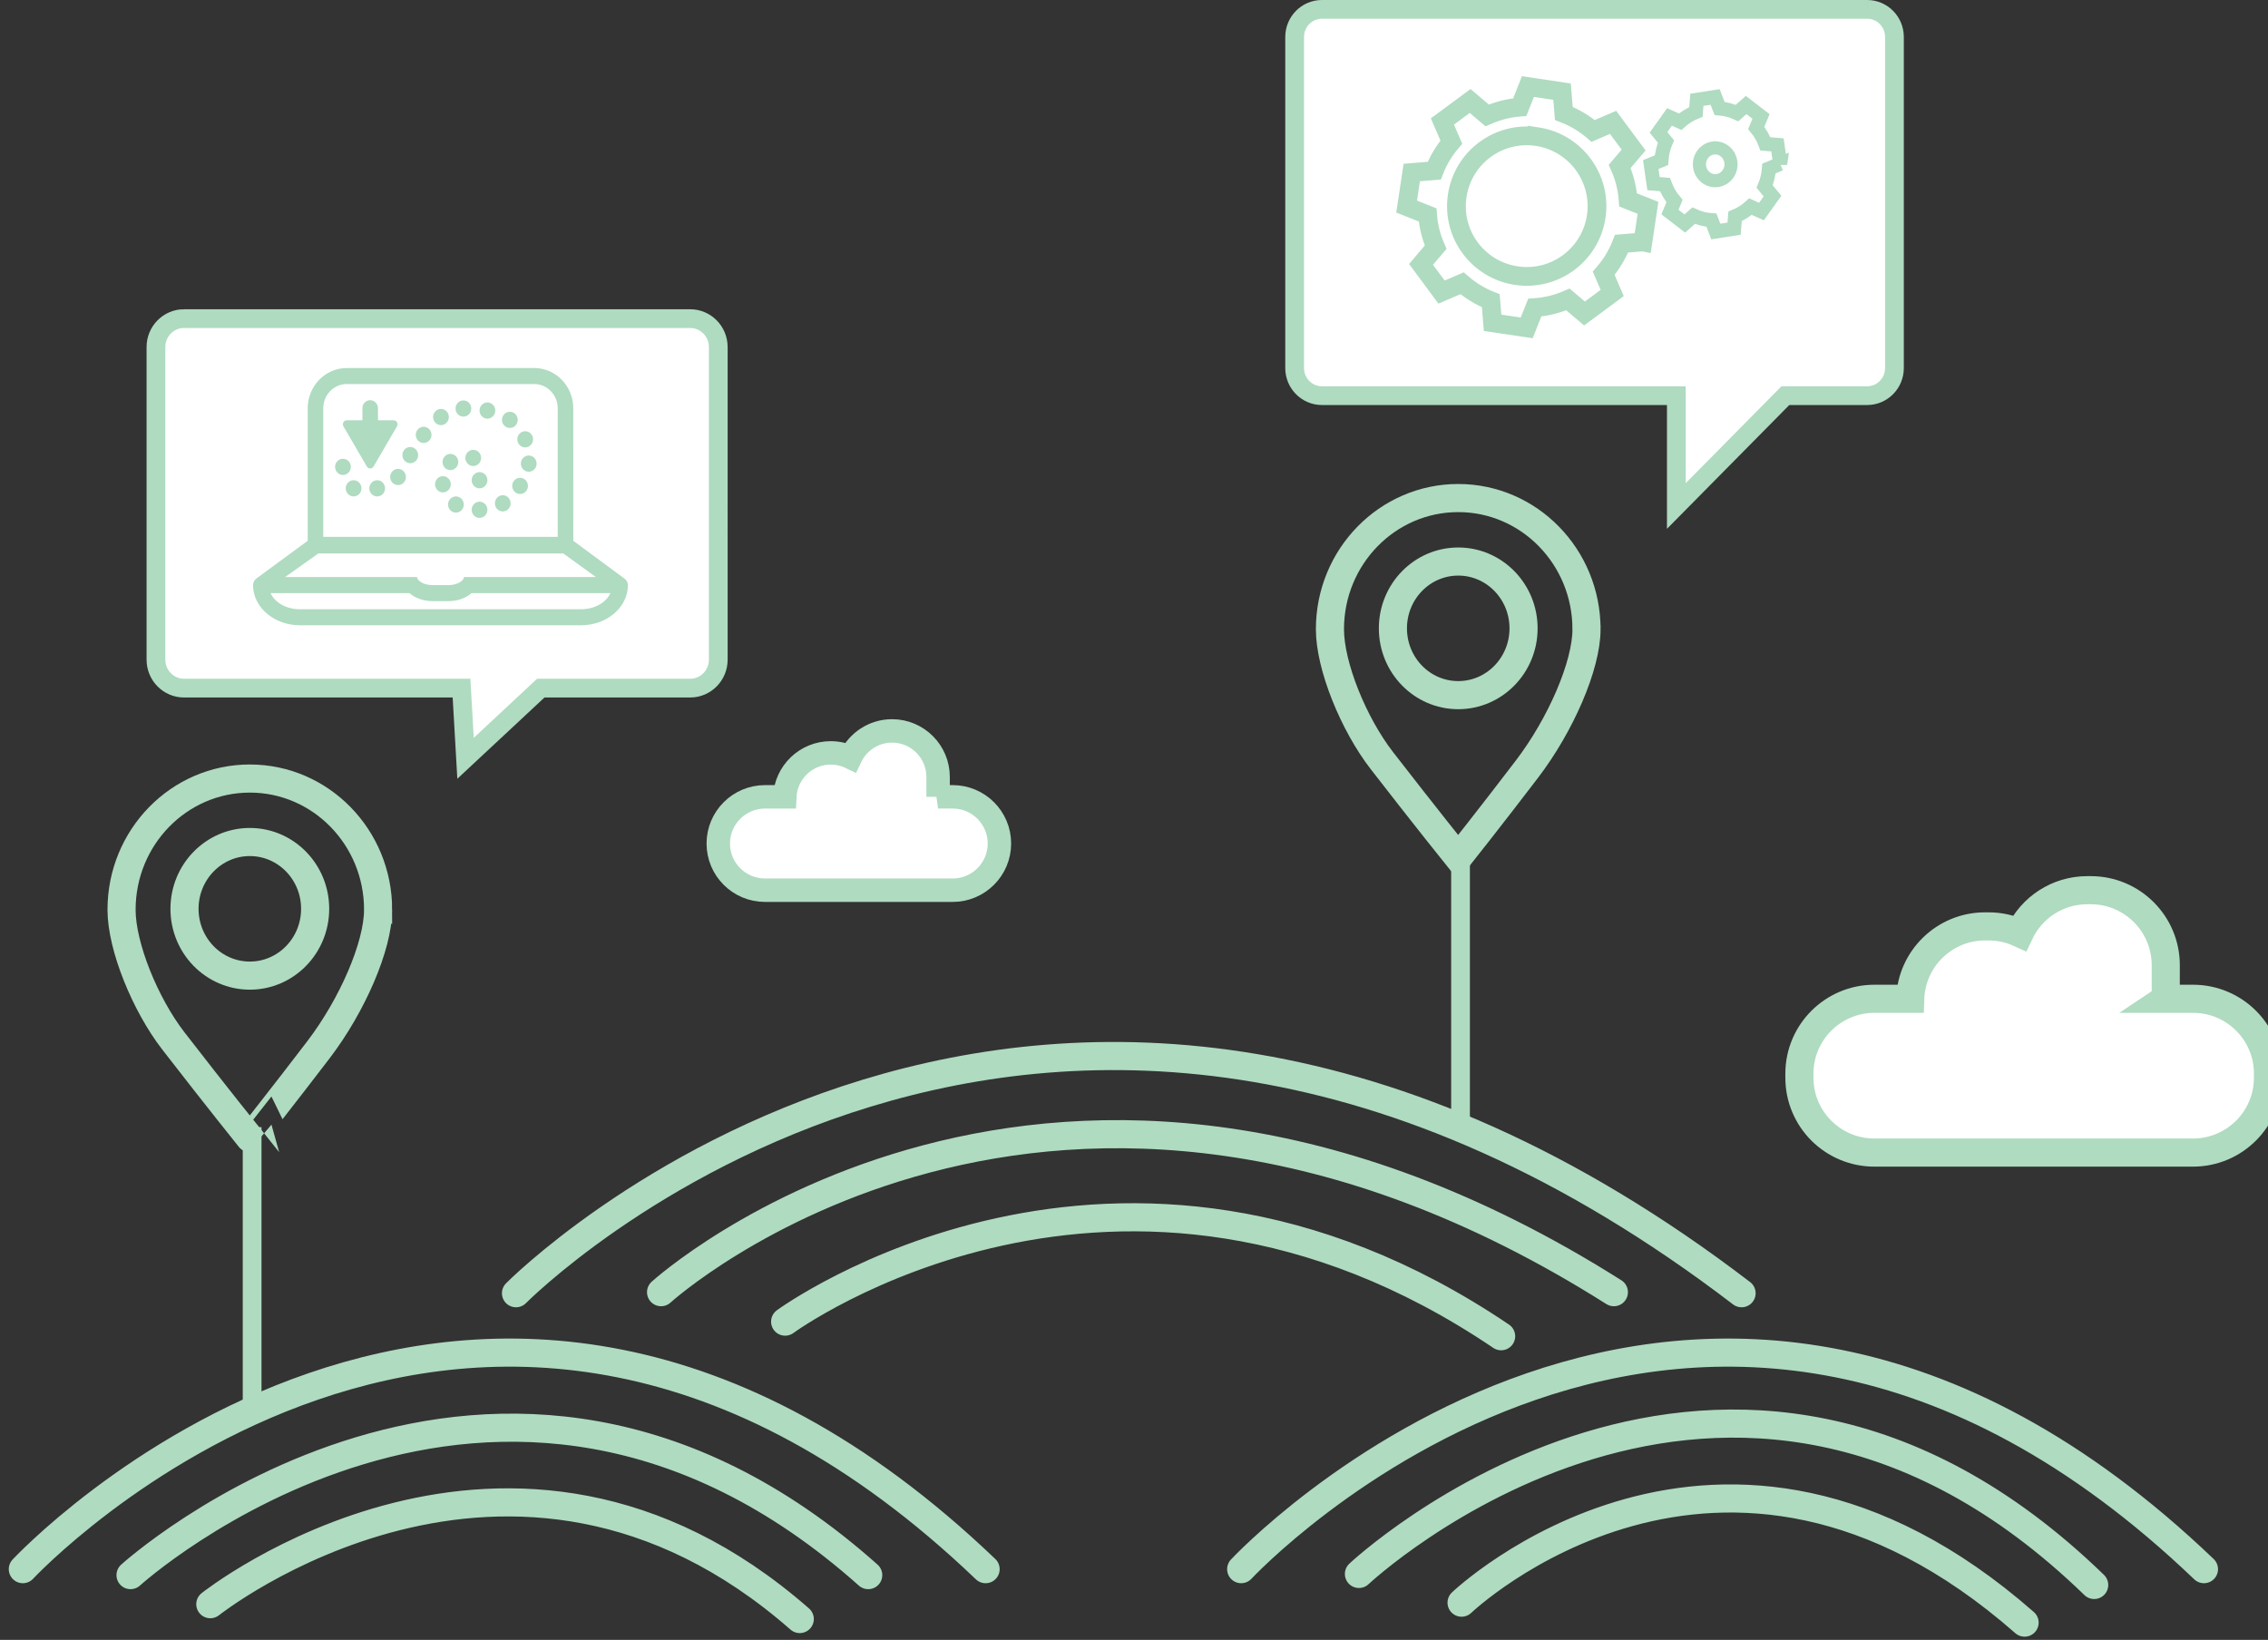<svg width="242" height="175" viewBox="0 0 242 175" xmlns="http://www.w3.org/2000/svg"><rect x="0" y="0" width="242" height="175" fill="#333333" stroke="none"/><title>icon-teach-like-mozilla</title><g fill="none" fill-rule="evenodd"><g stroke="#AFDBC0" stroke-width="2" fill="#FFF"><path d="M19.64 34c-1.656 0-3 1.36-3 3.033V70.4c0 1.676 1.344 3.035 3 3.035h29.604l.43 7.487 8.026-7.487h15.94c1.657 0 3-1.36 3-3.034V37.034c0-1.674-1.343-3.033-3-3.033h-54zM199.23 1h-58.18c-1.606 0-2.91 1.32-2.91 2.944v35.334c0 1.625 1.304 2.944 2.91 2.944h37.818V54l11.636-11.778h8.727c1.607 0 2.91-1.32 2.91-2.944V3.944c0-1.625-1.303-2.944-2.91-2.944"/></g><g stroke="#AFDBC0"><g stroke-width="2"><path d="M175.3 25.82l.545-3.64-2.12-.842c-.092-1.256-.404-2.46-.902-3.576l1.486-1.75-2.19-2.955-2.126.916c-.917-.785-1.968-1.425-3.13-1.87l-.19-2.32-3.64-.545-.87 2.195c-1.22.097-2.393.402-3.48.884l-1.815-1.542-2.96 2.188.954 2.207c-.763.894-1.385 1.917-1.825 3.044l-2.4.196-.546 3.637 2.237.888c.09 1.21.388 2.37.856 3.448l-1.556 1.832 2.187 2.956 2.188-.942c.897.78 1.93 1.413 3.068 1.864l.19 2.355 3.64.542.86-2.164c1.242-.085 2.436-.39 3.542-.87l1.765 1.498 2.957-2.187-.908-2.107c.8-.92 1.452-1.983 1.907-3.157l2.272-.184z" id="Shape"/><path d="M164.013 14.58c4.093.618 6.92 4.436 6.307 8.53-.61 4.092-4.432 6.92-8.524 6.303-4.102-.61-6.924-4.43-6.308-8.522.612-4.097 4.426-6.923 8.525-6.31z" id="Shape"/></g><g id="Group"><path d="M189.952 17.492l-.292-2.03-1.288-.108c-.236-.63-.57-1.2-.98-1.697l.512-1.23-1.586-1.222-.974.86c-.582-.268-1.21-.438-1.865-.493l-.47-1.223-1.95.303-.1 1.294c-.625.248-1.188.605-1.68 1.042l-1.14-.51-1.174 1.647.796.976c-.267.62-.434 1.294-.483 1.994l-1.138.47.292 2.03 1.22.1c.243.656.592 1.248 1.022 1.76l-.487 1.176 1.585 1.22.946-.837c.594.27 1.234.44 1.9.486l.462 1.207 1.95-.304.104-1.313c.61-.25 1.163-.605 1.645-1.04l1.174.526 1.174-1.65-.835-1.02c.25-.602.41-1.25.46-1.923l1.2-.495z" id="Shape" stroke-width="1.5"/><path d="M182.768 15.8c-.92.145-1.554 1.037-1.417 1.993.138.956.997 1.616 1.916 1.473.92-.142 1.554-1.035 1.416-1.99-.137-.958-.994-1.617-1.914-1.475z" id="Shape" stroke-width="1.4"/></g></g><g id="Group" stroke="#AFDBC0" stroke-width="3" stroke-linecap="round"><path d="M2.436 167.455s48.38-51.996 102.73 0M132.436 167.455s48.38-51.996 102.73 0M145 167.965s39.227-36.874 78.454 1.177M55.057 138.008s56.287-56.955 130.773 0M13.928 168.09s38.996-35.4 78.713 0M70.537 137.896s41.69-37.938 101.667 0M83.776 141.04s35.52-26.067 76.398 1.557M22.44 171.193s32.034-25.47 62.897 1.584M155.952 171.03s27.61-26.384 60.077 2.13"/></g><g id="Group" stroke="#AFDBC0"><path d="M26.903 120.285v29.983" id="Shape" stroke-width="2" fill="#E4CDEA"/><g stroke-width="3" transform="translate(12 83)"><path d="M28.345 14.083c0-7.732-6.128-14-13.688-14C7.097.083.97 6.35.97 14.083c0 3.94 2.532 10.13 5.533 14.007 4.68 6.044 8.153 10.362 8.153 10.362S18.363 33.77 22 29c3.597-4.722 6.345-11.048 6.345-14.917z" id="Shape"/><ellipse id="Oval" cx="14.657" cy="13.985" rx="6.97" ry="7.129"/></g></g><g id="Group" stroke="#AFDBC0"><path d="M155.842 90.354v29.982" id="Shape" stroke-width="2" fill="#AFDBC0"/><g stroke-width="3" transform="translate(141 53)"><path d="M28.283 14.15c0-7.73-6.128-14-13.688-14C7.035.15.907 6.42.907 14.15c0 3.942 2.533 10.132 5.534 14.008 4.682 6.044 8.154 10.362 8.154 10.362s3.707-4.682 7.343-9.453c3.598-4.72 6.346-11.046 6.346-14.916z" id="Shape"/><ellipse id="Oval" cx="14.596" cy="14.054" rx="6.97" ry="7.129"/></g></g><path d="M231.09 106.586h2.904c4.43 0 8.006 3.578 8.006 7.99v.433c0 4.408-3.584 7.99-8.006 7.99h-33.988c-4.43 0-8.006-3.577-8.006-7.99v-.433c0-4.41 3.584-7.99 8.006-7.99h3.817c.145-4.294 3.665-7.725 7.985-7.725h.384c1.176 0 2.294.256 3.3.715 1.282-2.706 4.035-4.577 7.225-4.577h.384c4.4 0 7.99 3.582 7.99 8v3.586z" stroke="#AFDBC0" stroke-width="3" fill="#FFF"/><path d="M100.095 85.034h1.558c2.757 0 4.988 2.23 4.988 4.983 0 2.747-2.233 4.983-4.987 4.983H81.628c-2.757 0-4.987-2.23-4.987-4.983 0-2.746 2.234-4.983 4.988-4.983h2.108c.117-2.606 2.268-4.69 4.905-4.69.753 0 1.466.17 2.104.475.786-1.666 2.48-2.82 4.442-2.82 2.706 0 4.91 2.2 4.91 4.912v2.122z" stroke="#AFDBC0" stroke-width="2.5" fill="#FFF"/><g transform="translate(27 39)" fill="#AFDBC0"><path d="M34.172 18.712l-.004-14.15c0-2.364-1.867-4.287-4.164-4.287H10c-2.296 0-4.164 1.923-4.164 4.287V18.71L.348 22.742c-.202.168-.348.41-.348.695 0 2.364 2.242 4.287 4.998 4.287h30.007c2.754 0 4.995-1.923 4.995-4.287 0-.286-.146-.527-.356-.682l-5.472-4.044zM10 1.982h20.004c1.38 0 2.506 1.158 2.506 2.58v13.733H7.494V4.562c0-1.422 1.124-2.58 2.505-2.58zM3.418 22.58l3.548-2.516h26.14l3.478 2.516H22.507c0 .352-.65.863-1.67.863h-1.67c-1.02 0-1.67-.51-1.67-.863H3.417zm31.588 3.437H4.998c-1.452 0-2.678-.724-3.136-1.725h14.82c.606.526 1.483.86 2.486.86h1.668c1.003 0 1.88-.334 2.485-.86H38.14c-.458 1-1.682 1.725-3.132 1.725z" id="Shape"/><path d="M15.362 6.067c-.073-.134-.212-.216-.36-.216H13.33V4.563c0-.472-.37-.854-.83-.854-.457 0-.828.382-.828.854v1.29H10c-.15 0-.287.08-.36.215-.074.134-.072.298.005.43l2.5 4.29c.075.13.21.208.356.208.147 0 .282-.08.357-.208l2.5-4.29c.077-.132.078-.296.005-.43z"/><ellipse id="Oval" cx="9.595" cy="10.822" rx=".84" ry=".865"/><ellipse id="Oval" cx="10.729" cy="13.113" rx=".84" ry=".865"/><ellipse id="Oval" cx="13.248" cy="13.113" rx=".84" ry=".865"/><ellipse id="Oval" cx="15.474" cy="11.902" rx=".84" ry=".865"/><ellipse id="Oval" cx="16.776" cy="9.568" rx=".84" ry=".865"/><ellipse id="Oval" cx="18.204" cy="7.406" rx=".84" ry=".865"/><ellipse id="Oval" cx="20.052" cy="5.504" rx=".84" ry=".865"/><ellipse id="Oval" cx="22.446" cy="4.596" rx=".84" ry=".865"/><ellipse id="Oval" cx="25.008" cy="4.812" rx=".84" ry=".865"/><ellipse id="Oval" cx="27.402" cy="5.806" rx=".84" ry=".865"/><ellipse id="Oval" cx="29.04" cy="7.882" rx=".84" ry=".865"/><ellipse id="Oval" cx="29.418" cy="10.476" rx=".84" ry=".865"/><ellipse id="Oval" cx="28.494" cy="12.853" rx=".84" ry=".865"/><ellipse id="Oval" cx="26.646" cy="14.712" rx=".84" ry=".865"/><ellipse id="Oval" cx="24.168" cy="15.404" rx=".84" ry=".865"/><ellipse id="Oval" cx="21.648" cy="14.842" rx=".84" ry=".865"/><ellipse id="Oval" cx="20.262" cy="12.68" rx=".84" ry=".865"/><ellipse id="Oval" cx="21.06" cy="10.303" rx=".84" ry=".865"/><ellipse id="Oval" cx="23.496" cy="9.87" rx=".84" ry=".865"/><ellipse cx="24.168" cy="12.248" rx=".84" ry=".865"/></g></g></svg>
